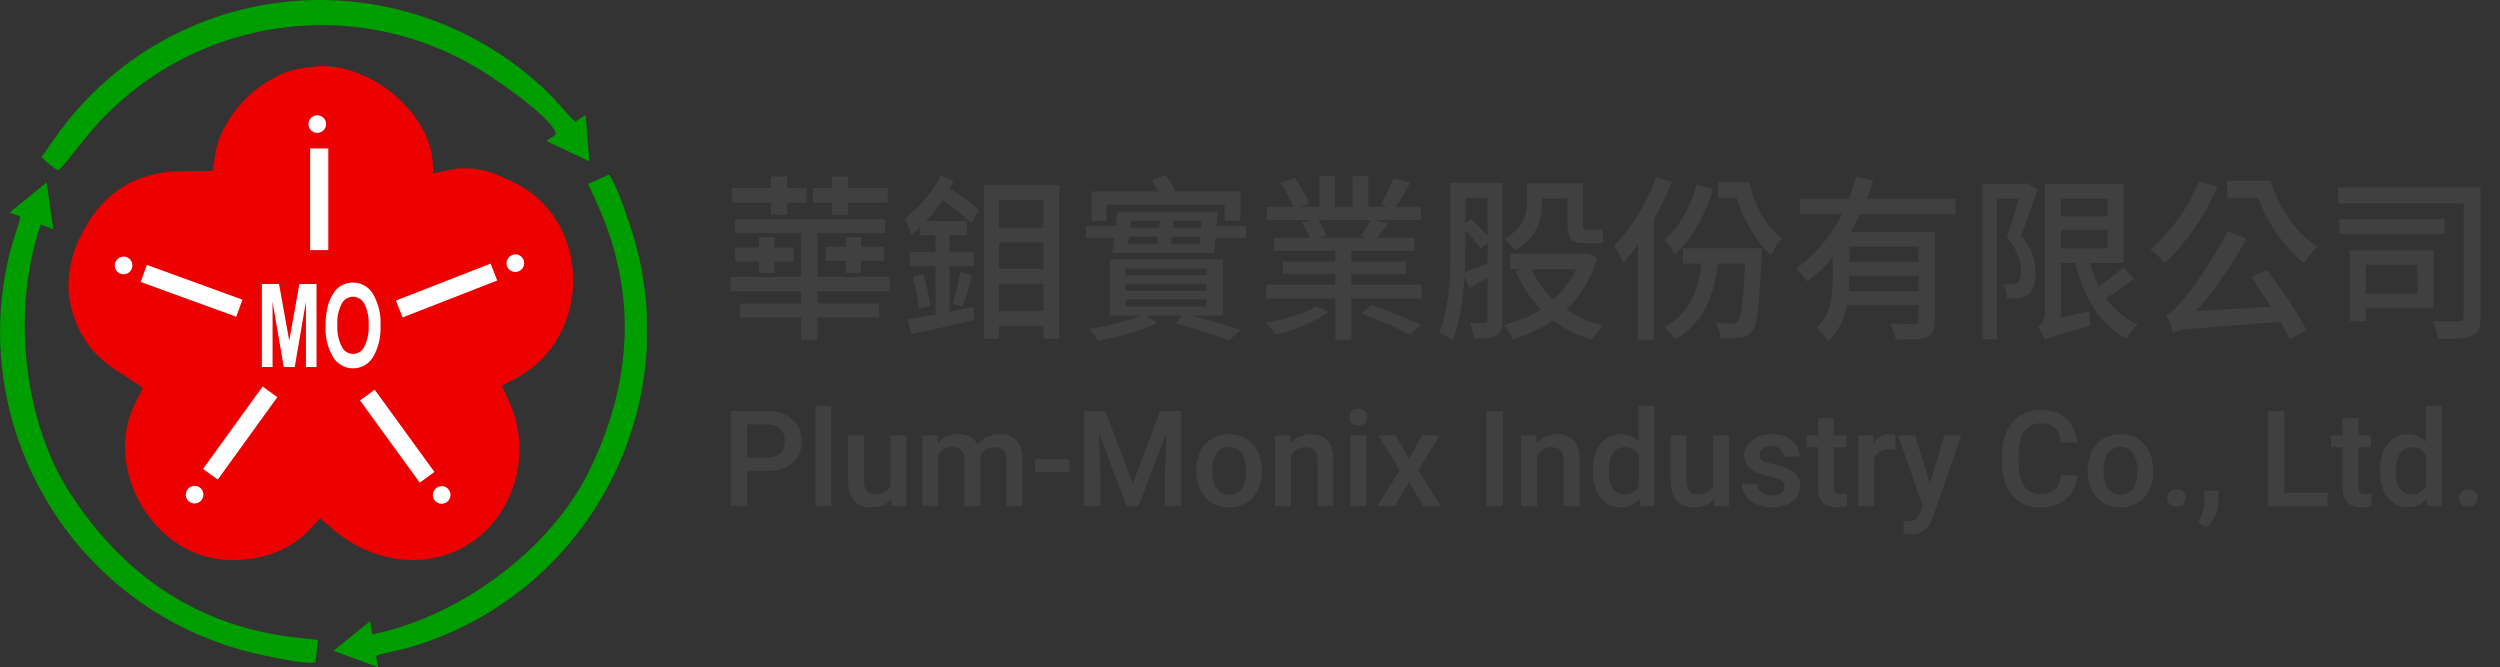 <?xml version="1.0" encoding="UTF-8"?><svg id="_圖層_1" xmlns="http://www.w3.org/2000/svg" xmlns:xlink="http://www.w3.org/1999/xlink" viewBox="0 0 337.26 90"><rect x="0" y="0" width="337.26" height="90" fill="#333333" stroke="none"/><defs><clipPath id="clippath"><rect y="0" width="87.26" height="90" style="fill:none; stroke-width:0px;"/></clipPath></defs><g id="_组_5788"><g id="_華鉬實業股份有限公司" style="isolation:isolate;"><g style="isolation:isolate;"><path d="m110.27,39.29v1.66h8.33v1.87h-8.33v3.02h-2.18v-3.02h-8.26v-1.87h8.26v-1.66h-9.53v-1.94h9.53v-5.9h-8.93v-1.87h20.26v1.87h-9.14v5.9h9.77v1.94h-9.77Zm-6.26-11.95h-5.28v-1.97h5.28v-1.56h2.18v1.56h2.62v1.97h-2.62v1.63h-2.18v-1.63Zm.46,4.63v1.42h2.57v1.9h-2.57v1.54h-2.09v-1.54h-3.22v-1.9h3.22v-1.42h2.09Zm7.75-4.63h-2.54v-1.97h2.54v-1.56h2.18v1.56h5.35v1.97h-5.35v1.63h-2.18v-1.63Zm1.87,9.48v-1.63h-2.69v-1.9h2.69v-1.32h2.06v1.32h3.12v1.9h-3.12v1.63h-2.06Z" style="fill:#404040; stroke-width:0px;"/><path d="m131.06,30.14c-.94-.94-2.42-2.16-3.91-3.14-.67,1.01-1.42,1.97-2.23,2.83h5.54v1.87h-2.38v2.28h3.29v1.9h-3.29v6.17l3.26-.65.12,1.78c-3,.7-6.17,1.39-8.54,1.9l-.46-1.99c1.01-.19,2.3-.43,3.74-.67v-6.53h-3.46v-1.9h3.46v-2.28h-2.09v-1.06c-.41.38-.77.72-1.18,1.03-.12-.48-.6-1.7-.86-2.26,1.82-1.34,3.77-3.48,4.85-5.74l1.73.74c-.17.34-.34.67-.53.98,1.51.94,3.02,2.04,3.94,2.93l-1.01,1.8Zm-6.5,6.82c.41,1.37.79,3.14.94,4.27l-1.54.43c-.1-1.18-.46-2.93-.84-4.32l1.44-.38Zm3.98,3.98c.36-1.15.79-2.98.98-4.22l1.63.46c-.43,1.46-.91,3.12-1.3,4.2l-1.32-.43Zm14.35-15.99v20.74h-2.14v-1.7h-5.98v1.7h-2.04v-20.74h10.15Zm-8.11,2.06v3.7h5.98v-3.7h-5.98Zm5.98,5.69h-5.98v3.58h5.98v-3.58Zm0,9.27v-3.7h-5.98v3.7h5.98Z" style="fill:#404040; stroke-width:0px;"/><path d="m168.09,30.48v1.63h-4.13l-.19,2.02h-13.73l.26-2.02h-3.79v-1.63h4.01l.24-1.92h13.54l-.19,1.92h3.98Zm-7.34,12.1c2.45.62,4.94,1.39,6.58,1.94l-1.51,1.42c-1.68-.65-4.51-1.58-7.25-2.33l.94-1.03h-4.87l1.42.96c-1.97,1.06-5.23,1.97-7.92,2.38-.26-.41-.82-1.1-1.2-1.54,2.33-.31,5.21-1.08,6.86-1.8h-4.1v-7.58h15.31v7.58h-4.25Zm-11.47-12.79h-2.02v-3.96h8.98c-.26-.58-.6-1.15-.89-1.63l1.92-.55c.5.62.98,1.49,1.3,2.18h8.76v3.96h-2.11v-2.18h-15.94v2.18Zm2.57,7.34h10.9v-.91h-10.9v.91Zm0,2.09h10.9v-.94h-10.9v.94Zm0,2.14h10.9v-.96h-10.9v.96Zm.34-8.42h3.91c.05-.34.1-.67.12-1.03h-3.91l-.12,1.03Zm.41-3.14l-.12.91h3.89l.07-.91h-3.84Zm9.26,3.14l.1-1.03h-3.86c-.05.36-.1.7-.12,1.03h3.89Zm.26-3.14h-3.82l-.1.91h3.84l.07-.91Z" style="fill:#404040; stroke-width:0px;"/><path d="m179.22,42.05c-1.68,1.3-4.68,2.54-7.15,3.1-.31-.48-.89-1.22-1.34-1.63,2.42-.36,5.33-1.25,6.86-2.23l1.63.77Zm12.55-3.65v1.87h-9.46v5.57h-2.18v-5.57h-9.31v-1.87h9.31v-1.44h-7.08v-1.68h7.08v-1.44h-8.26v-1.75h4.82c-.24-.6-.65-1.44-1.06-2.06l1.39-.34h-6.12v-1.78h3.58c-.36-.94-1.08-2.26-1.75-3.24l1.94-.67c.74,1.03,1.58,2.5,1.92,3.43l-1.27.48h2.69v-4.13h2.09v4.13h2.38v-4.13h2.11v4.13h2.62l-.94-.31c.58-.96,1.32-2.47,1.68-3.55l2.3.6c-.65,1.18-1.37,2.38-1.99,3.26h3.43v1.78h-6.29l1.87.48c-.53.72-1.08,1.37-1.56,1.92h5.09v1.75h-8.5v1.44h7.37v1.68h-7.37v1.44h9.46Zm-13.95-8.71c.48.67.94,1.56,1.13,2.11l-1.08.29h6.55l-.86-.26c.46-.6,1.01-1.51,1.34-2.14h-7.08Zm7.25,11.45c2.11.77,5.04,1.92,6.65,2.69l-1.49,1.3c-1.49-.74-4.42-2.02-6.6-2.86l1.44-1.13Z" style="fill:#404040; stroke-width:0px;"/><path d="m202.7,43.2c0,1.03-.19,1.68-.82,2.04-.62.36-1.54.41-3.02.41-.07-.55-.31-1.54-.58-2.09.91.02,1.75.02,2.02.02.29,0,.38-.12.38-.43v-5.74l-2.42,1.49-.7-1.56c-.17,2.98-.6,6.17-1.61,8.52-.41-.36-1.32-.84-1.82-1.01,1.46-3.34,1.56-8.09,1.56-11.59v-8.59h7.01v18.53Zm-5.02-9.98c0,1.08-.02,2.3-.07,3.55.84-.34,1.92-.79,3.07-1.27v-2.74l-.91.77c-.46-.65-1.3-1.63-2.09-2.47v2.16Zm0-6.5v3.36l.74-.53c.77.67,1.63,1.54,2.26,2.26v-5.09h-3Zm17.81,7.99c-.84,2.98-2.3,5.28-4.2,7.06,1.44.96,3.12,1.68,4.99,2.14-.5.46-1.15,1.32-1.44,1.92-2.04-.58-3.82-1.46-5.33-2.62-1.63,1.13-3.5,1.97-5.47,2.57-.26-.6-.77-1.46-1.2-1.92,1.78-.46,3.5-1.15,5.02-2.11-1.42-1.46-2.54-3.22-3.41-5.18l.79-.24h-1.51v-2.09h9.94l.38-.07,1.44.55Zm-7.46-7.37c0,2.18-.65,4.75-3.67,6.41-.26-.43-1.03-1.27-1.44-1.56,2.66-1.39,3.07-3.26,3.07-4.87v-2.59h7.58v5.38c0,.67.02.91.34.91h1.15c.29,0,.79-.05,1.08-.14l.17,1.8c-.31.12-.79.14-1.2.14h-1.39c-1.85,0-2.26-.77-2.26-2.74v-3.29h-3.43v.55Zm-1.46,8.98c.7,1.56,1.7,2.93,2.98,4.1,1.27-1.13,2.33-2.5,3.07-4.1h-6.05Z" style="fill:#404040; stroke-width:0px;"/><path d="m225.52,24.55c-.65,1.68-1.46,3.41-2.38,5.02v16.25h-2.18v-12.82c-.65.89-1.32,1.7-1.99,2.4-.22-.53-.86-1.73-1.22-2.26,2.26-2.23,4.39-5.74,5.69-9.22l2.09.62Zm12.15,8.95s0,.65-.02.94c-.31,6.89-.58,9.43-1.3,10.27-.43.58-.91.77-1.56.84-.62.1-1.63.1-2.69.05-.05-.6-.26-1.46-.62-2.04.96.1,1.8.12,2.18.12.36,0,.58-.05.79-.34.41-.5.72-2.52.96-7.78h-3.65c-.62,4.94-2.26,8.18-5.74,10.2-.29-.46-1.06-1.3-1.54-1.66,3.19-1.61,4.58-4.39,5.06-8.54h-2.5v-2.06h10.61Zm-6.58-8.02c-1.03,3.55-2.86,6.79-5.14,8.88-.26-.48-.98-1.54-1.42-1.99,1.99-1.7,3.53-4.44,4.34-7.44l2.21.55Zm4.9-.89c.7,3.07,2.28,6.02,4.34,7.54-.46.53-1.1,1.61-1.42,2.3-2.04-1.82-3.7-4.75-4.61-7.71h-2.5v-2.14h4.18Z" style="fill:#404040; stroke-width:0px;"/><path d="m250.94,28.89c-.41.82-.82,1.63-1.27,2.4h11.35v11.95c0,1.2-.24,1.87-1.1,2.21-.84.36-2.18.36-4.18.36-.07-.6-.41-1.56-.7-2.16,1.42.07,2.86.07,3.26.05.41,0,.53-.12.53-.48v-2.06h-9.67c-.36,1.8-1.1,3.55-2.52,4.85-.29-.5-1.18-1.44-1.61-1.75,2.02-1.85,2.21-4.46,2.21-6.7v-2.83c-1.03,1.22-2.18,2.3-3.48,3.22-.34-.5-1.01-1.3-1.46-1.73,2.64-1.78,4.68-4.44,6.17-7.32h-5.64v-2.09h6.58c.41-1.01.74-2.02,1.01-3l2.28.53c-.26.82-.53,1.66-.86,2.47h11.95v2.09h-12.84Zm7.9,10.39v-2.09h-9.36v.41c0,.53-.02,1.1-.07,1.68h9.43Zm0-6.02h-9.36v2.06h9.36v-2.06Z" style="fill:#404040; stroke-width:0px;"/><path d="m274.89,25.53c-.67,1.97-1.49,4.32-2.23,6.17,1.58,1.97,1.94,3.65,1.94,5.11s-.29,2.4-.98,2.93c-.36.26-.77.41-1.3.48-.43.05-1.03.05-1.56.05,0-.55-.19-1.39-.53-1.94.5.02.89.05,1.25.02.26,0,.5-.07.7-.19.34-.26.46-.86.46-1.58,0-1.22-.38-2.81-1.92-4.61.58-1.58,1.2-3.6,1.63-5.18h-2.95v18.99h-1.94v-20.98h5.66l.31-.1,1.46.84Zm13.01,12.05c-1.15.94-2.59,1.9-3.79,2.62,1.1,1.58,2.52,2.83,4.3,3.58-.48.43-1.2,1.32-1.49,1.9-3.67-1.85-5.76-5.5-6.94-10.2h-1.94v7.37l3.84-.89c0,.62.02,1.51.12,2.02-4.8,1.27-5.62,1.56-6.12,1.9-.17-.5-.65-1.39-.98-1.8.41-.24.98-.82.98-1.85v-17.38h10.61v10.63h-4.56c.34,1.1.72,2.16,1.22,3.17,1.13-.79,2.45-1.8,3.26-2.62l1.49,1.56Zm-9.86-10.8v2.42h6.29v-2.42h-6.29Zm0,6.74h6.29v-2.5h-6.29v2.5Z" style="fill:#404040; stroke-width:0px;"/><path d="m299.13,25.22c-1.7,3.91-4.42,7.85-7.06,10.27-.38-.46-1.39-1.39-1.97-1.85,2.62-2.16,5.11-5.66,6.58-9.19l2.45.77Zm6.74,11.21c1.92,2.59,4.18,5.95,5.3,8.11l-2.26,1.22c-.34-.7-.74-1.46-1.27-2.33-12.03.89-13.46.98-14.52,1.39-.1-.5-.55-1.75-.89-2.4.72-.19,1.37-.91,2.3-2.02.98-1.06,4.03-5.23,5.95-9.24l2.59,1.06c-1.97,3.5-4.37,6.98-6.77,9.75l10.06-.6c-.89-1.39-1.82-2.78-2.66-3.98l2.16-.96Zm.46-12.03c1.1,3.6,3.41,7.11,6.26,8.88-.53.5-1.32,1.51-1.73,2.21-2.71-2.04-4.92-5.4-6.24-8.81h-4.18v-2.28h5.88Z" style="fill:#404040; stroke-width:0px;"/><path d="m334.65,42.77c0,1.42-.29,2.16-1.18,2.52-.91.41-2.4.46-4.54.43-.1-.65-.46-1.78-.77-2.42,1.54.07,3.14.07,3.6.05.46-.02.6-.14.6-.6v-15.31h-16.97v-2.14h19.25v17.47Zm-4.87-11.21h-14.19v-1.97h14.19v1.97Zm-10.63,10.01v1.75h-2.16v-9.53h11.3v7.78h-9.14Zm0-5.86v3.91h6.96v-3.91h-6.96Z" style="fill:#404040; stroke-width:0px;"/></g></g><g id="_華鉬實業股份有限公司-2" style="isolation:isolate;"><g style="isolation:isolate;"><path d="m100.79,63.51v4.75h-2.22v-12.8h4.9c1.43,0,2.56.37,3.41,1.12.84.75,1.26,1.73,1.26,2.96s-.41,2.23-1.23,2.93-1.98,1.05-3.46,1.05h-2.65Zm0-1.79h2.67c.79,0,1.39-.19,1.81-.56.42-.37.62-.91.62-1.61s-.21-1.24-.63-1.66c-.42-.41-1-.62-1.74-.64h-2.73v4.46Z" style="fill:#404040; stroke-width:0px;"/><path d="m112.13,68.26h-2.14v-13.5h2.14v13.5Z" style="fill:#404040; stroke-width:0px;"/><path d="m120.22,67.33c-.63.74-1.52,1.11-2.67,1.11-1.03,0-1.81-.3-2.34-.91s-.8-1.48-.8-2.62v-6.16h2.14v6.13c0,1.21.5,1.81,1.5,1.81s1.74-.37,2.1-1.12v-6.83h2.14v9.51h-2.01l-.05-.93Z" style="fill:#404040; stroke-width:0px;"/><path d="m126.47,58.75l.06.99c.67-.78,1.58-1.17,2.74-1.17,1.27,0,2.14.49,2.61,1.46.69-.97,1.66-1.46,2.92-1.46,1.05,0,1.83.29,2.34.87s.77,1.44.79,2.57v6.25h-2.14v-6.19c0-.6-.13-1.05-.4-1.33s-.7-.42-1.31-.42c-.49,0-.88.13-1.19.39s-.52.6-.65,1.02v6.52s-2.13,0-2.13,0v-6.26c-.03-1.12-.6-1.68-1.71-1.68-.86,0-1.46.35-1.82,1.05v6.89h-2.14v-9.51h2.01Z" style="fill:#404040; stroke-width:0px;"/><path d="m144.27,63.68h-4.61v-1.72h4.61v1.72Z" style="fill:#404040; stroke-width:0px;"/><path d="m149.12,55.46l3.69,9.81,3.68-9.81h2.87v12.8h-2.21v-4.22l.22-5.64-3.78,9.86h-1.59l-3.77-9.85.22,5.63v4.22h-2.21v-12.8h2.88Z" style="fill:#404040; stroke-width:0px;"/><path d="m161.39,63.42c0-.93.18-1.77.55-2.52.37-.75.89-1.32,1.56-1.72.67-.4,1.44-.6,2.3-.6,1.28,0,2.32.41,3.12,1.24s1.23,1.92,1.3,3.29v.5c0,.94-.17,1.78-.53,2.51s-.88,1.31-1.55,1.71-1.45.61-2.32.61c-1.34,0-2.42-.45-3.22-1.34s-1.21-2.08-1.21-3.57v-.11Zm2.14.18c0,.98.2,1.74.61,2.3.4.55.97.83,1.69.83s1.28-.28,1.68-.84.6-1.39.6-2.47c0-.96-.21-1.72-.62-2.29s-.97-.84-1.68-.84-1.25.28-1.66.83c-.41.55-.62,1.38-.62,2.48Z" style="fill:#404040; stroke-width:0px;"/><path d="m174.02,58.75l.06,1.1c.7-.85,1.63-1.27,2.77-1.27,1.98,0,2.99,1.13,3.02,3.4v6.28h-2.14v-6.16c0-.6-.13-1.05-.39-1.34-.26-.29-.69-.43-1.28-.43-.86,0-1.5.39-1.92,1.17v6.77h-2.14v-9.51h2.01Z" style="fill:#404040; stroke-width:0px;"/><path d="m182.05,56.28c0-.33.1-.6.31-.82s.51-.33.89-.33.69.11.9.33.32.49.32.82-.11.59-.32.8c-.21.21-.51.32-.9.32s-.68-.11-.89-.32c-.21-.21-.31-.48-.31-.8Zm2.27,11.98h-2.14v-9.51h2.14v9.51Z" style="fill:#404040; stroke-width:0px;"/><path d="m190.06,61.88l1.81-3.13h2.37l-2.91,4.68,3.01,4.83h-2.36l-1.9-3.25-1.89,3.25h-2.37l3.01-4.83-2.9-4.68h2.36l1.78,3.13Z" style="fill:#404040; stroke-width:0px;"/><path d="m202.73,68.26h-2.21v-12.8h2.21v12.8Z" style="fill:#404040; stroke-width:0px;"/><path d="m207.24,58.75l.06,1.1c.7-.85,1.63-1.27,2.77-1.27,1.98,0,2.99,1.13,3.02,3.4v6.28h-2.14v-6.16c0-.6-.13-1.05-.39-1.34-.26-.29-.69-.43-1.28-.43-.86,0-1.5.39-1.92,1.17v6.77h-2.14v-9.51h2.01Z" style="fill:#404040; stroke-width:0px;"/><path d="m214.87,63.44c0-1.46.34-2.64,1.02-3.53.68-.89,1.59-1.33,2.73-1.33,1.01,0,1.82.35,2.44,1.05v-4.87h2.14v13.5h-1.93l-.11-.98c-.64.77-1.49,1.16-2.56,1.16s-2.01-.45-2.7-1.34-1.03-2.12-1.03-3.66Zm2.14.18c0,.97.19,1.72.56,2.26.37.54.9.81,1.59.81.87,0,1.51-.39,1.92-1.17v-4.06c-.39-.76-1.03-1.14-1.9-1.14-.69,0-1.22.27-1.6.82-.38.55-.56,1.37-.56,2.47Z" style="fill:#404040; stroke-width:0px;"/><path d="m231.19,67.33c-.63.74-1.52,1.11-2.67,1.11-1.03,0-1.81-.3-2.34-.91-.53-.6-.8-1.48-.8-2.62v-6.16h2.14v6.13c0,1.21.5,1.81,1.5,1.81s1.74-.37,2.1-1.12v-6.83h2.14v9.51h-2.01l-.05-.93Z" style="fill:#404040; stroke-width:0px;"/><path d="m240.76,65.68c0-.38-.16-.67-.47-.87-.31-.2-.83-.38-1.56-.53s-1.33-.35-1.82-.58c-1.07-.52-1.6-1.26-1.6-2.24,0-.82.35-1.51,1.04-2.06s1.57-.83,2.64-.83c1.14,0,2.05.28,2.75.84s1.05,1.29,1.05,2.19h-2.14c0-.41-.15-.75-.46-1.02-.3-.27-.71-.41-1.21-.41-.47,0-.85.11-1.15.33s-.44.51-.44.87c0,.33.14.58.41.76s.83.36,1.67.55c.84.18,1.5.4,1.97.66.48.26.83.56,1.06.92s.35.79.35,1.3c0,.86-.35,1.55-1.06,2.08s-1.64.79-2.79.79c-.78,0-1.47-.14-2.08-.42s-1.08-.67-1.42-1.16-.51-1.02-.51-1.59h2.07c.03.5.22.89.57,1.17.35.27.82.41,1.4.41s.99-.11,1.28-.32.44-.49.44-.84Z" style="fill:#404040; stroke-width:0px;"/><path d="m247.4,56.44v2.31h1.68v1.58h-1.68v5.31c0,.36.07.63.22.79.14.16.4.24.77.24.25,0,.5-.03.75-.09v1.65c-.49.13-.96.2-1.41.2-1.64,0-2.46-.91-2.46-2.72v-5.39h-1.56v-1.58h1.56v-2.31h2.14Z" style="fill:#404040; stroke-width:0px;"/><path d="m255.69,60.7c-.28-.05-.57-.07-.87-.07-.98,0-1.64.38-1.98,1.12v6.5h-2.14v-9.51h2.04l.05,1.06c.52-.83,1.23-1.24,2.14-1.24.3,0,.56.04.76.12v2Z" style="fill:#404040; stroke-width:0px;"/><path d="m260.36,65.2l1.93-6.45h2.28l-3.78,10.95c-.58,1.6-1.56,2.4-2.95,2.4-.31,0-.65-.05-1.03-.16v-1.66l.4.03c.54,0,.94-.1,1.22-.29.27-.2.49-.53.65-.99l.31-.82-3.34-9.46h2.3l2.01,6.45Z" style="fill:#404040; stroke-width:0px;"/><path d="m280.25,64.1c-.13,1.37-.63,2.43-1.51,3.2-.88.76-2.05,1.15-3.51,1.15-1.02,0-1.92-.24-2.69-.72-.78-.48-1.38-1.17-1.8-2.06s-.64-1.92-.66-3.1v-1.2c0-1.21.21-2.27.64-3.19s1.04-1.63,1.84-2.13c.8-.5,1.72-.75,2.77-.75,1.41,0,2.55.38,3.41,1.15.86.77,1.36,1.85,1.5,3.25h-2.21c-.11-.92-.37-1.58-.8-1.99-.43-.41-1.06-.61-1.89-.61-.97,0-1.71.35-2.23,1.06-.52.71-.78,1.74-.79,3.11v1.13c0,1.38.25,2.44.74,3.17s1.22,1.09,2.18,1.09c.87,0,1.53-.2,1.97-.59s.72-1.05.83-1.96h2.21Z" style="fill:#404040; stroke-width:0px;"/><path d="m281.63,63.42c0-.93.18-1.77.55-2.52.37-.75.89-1.32,1.56-1.72.67-.4,1.44-.6,2.3-.6,1.28,0,2.33.41,3.12,1.24.8.83,1.23,1.92,1.3,3.29v.5c0,.94-.17,1.78-.53,2.51-.36.74-.88,1.31-1.55,1.71-.67.4-1.45.61-2.33.61-1.34,0-2.42-.45-3.22-1.34s-1.21-2.08-1.21-3.57v-.11Zm2.14.18c0,.98.2,1.74.61,2.3.4.55.97.83,1.69.83s1.28-.28,1.68-.84.6-1.39.6-2.47c0-.96-.21-1.72-.62-2.29-.41-.56-.97-.84-1.68-.84s-1.25.28-1.66.83c-.41.55-.62,1.38-.62,2.48Z" style="fill:#404040; stroke-width:0px;"/><path d="m293.61,66.01c.4,0,.71.11.92.34.22.23.33.51.33.85s-.11.61-.33.83c-.22.22-.52.33-.92.33s-.68-.11-.91-.33-.33-.5-.33-.83.11-.62.33-.85c.22-.22.52-.34.91-.34Z" style="fill:#404040; stroke-width:0px;"/><path d="m297.61,71.14l-1.15-.69c.34-.53.57-1,.7-1.39.12-.4.19-.8.2-1.21v-1.66h1.92v1.54c-.01.62-.17,1.24-.48,1.87-.31.62-.7,1.14-1.19,1.54Z" style="fill:#404040; stroke-width:0px;"/><path d="m308.17,66.49h5.81v1.78h-8.03v-12.8h2.22v11.02Z" style="fill:#404040; stroke-width:0px;"/><path d="m318.16,56.44v2.31h1.68v1.58h-1.68v5.31c0,.36.07.63.22.79.14.16.4.24.77.24.25,0,.5-.03.75-.09v1.65c-.49.13-.96.2-1.41.2-1.64,0-2.46-.91-2.46-2.72v-5.39h-1.56v-1.58h1.56v-2.31h2.14Z" style="fill:#404040; stroke-width:0px;"/><path d="m321.07,63.44c0-1.46.34-2.64,1.02-3.53.68-.89,1.59-1.33,2.73-1.33,1.01,0,1.82.35,2.44,1.05v-4.87h2.14v13.5h-1.93l-.11-.98c-.64.77-1.49,1.16-2.56,1.16s-2.01-.45-2.7-1.34-1.03-2.12-1.03-3.66Zm2.14.18c0,.97.19,1.72.56,2.26.37.54.9.81,1.59.81.87,0,1.51-.39,1.92-1.17v-4.06c-.39-.76-1.03-1.14-1.9-1.14-.69,0-1.22.27-1.6.82-.38.55-.56,1.37-.56,2.47Z" style="fill:#404040; stroke-width:0px;"/><path d="m332.96,66.01c.4,0,.71.11.92.34.22.23.33.51.33.85s-.11.61-.33.83c-.22.22-.52.33-.92.33s-.68-.11-.91-.33-.33-.5-.33-.83.11-.62.33-.85c.22-.22.52-.34.91-.34Z" style="fill:#404040; stroke-width:0px;"/></g></g><g id="_组_4"><g style="clip-path:url(#clippath);"><g id="_组_3"><path id="_路径_12" d="m43.33,8.9c-2.49.24-4.35.4-6.57,1.72-3.81,1.98-7.09,6.27-7.7,10.06l-.38,2.39h-3.77c-6.43.04-10.94,2.74-13.75,8.26-1.29,2.29-1.95,4.88-1.93,7.51.13,2.95,1.19,5.79,3.02,8.11,1.21,1.42,2.66,2.62,4.28,3.53l2.75,1.85-1.08,2.16c-4.07,8.14,1.65,19.25,10.74,20.85,4.76.84,9.82-.68,12.76-3.83l1.47-1.58,1.84,1.55c8.14,6.85,19.37,4.82,23.59-4.24,1.86-3.97,1.96-8.54.29-12.59l-1.19-2.62,1.75-.91c10.68-5.53,10.45-21.68-.39-26.64-2.95-1.35-3.89-1.84-7.29-1.77l-3.37.67v-.85c.01-6.71-7.64-13.63-15.07-13.63Zm30.41,10.85l-.02.04.07.03-.05-.06Z" style="fill:#ed0000; stroke-width:0px;"/><path id="_路径_13" d="m82.12,23.58l-2.77,1.23,1.24,2.74c5.32,11.77,4.89,23.98-1.28,36.31-4.84,9.68-16.45,19.06-28.98,21.71-.03.01-.06.03-.09.04l-.31-1.81-2.48,2-2.48,2,3.01,1.1,3.01,1.1-.25-1.49c.64-.38,2.84-.64,5.48-1.47,23.47-7.45,36.45-32.52,28.99-55.98-.09-.28-.18-.56-.28-.84-2.13-6.42-2.82-6.64-2.81-6.65" style="fill:#009d00; stroke-width:0px;"/><path id="_路径_14" d="m42.55,89.34l.36-3-2.99-.34c-12.83-1.43-23.11-8.03-30.57-19.63C3.5,57.27,1.35,42.5,5.47,30.37c0-.03,0-.07.01-.1l1.71.66-.45-3.16-.45-3.16-2.49,2.03-2.49,2.03,1.41.54c0,.74-.9,2.77-1.54,5.46-5.57,23.98,9.35,47.94,33.34,53.51.29.07.58.13.86.19,6.61,1.45,7.15.97,7.15.97Z" style="fill:#009d00; stroke-width:0px;"/><path id="_路径_15" d="m43.32,0C29.01-.05,15.59,6.91,7.4,18.64l-1.79,2.53.72.72c.49.31,1.39,1.31,1.7.98.86-.9,1.61-1.91,3.51-4.28C24.71,2.32,48.03-1.41,65.61,9.94c4.13,2.64,9.59,6.87,9.34,8.25l-1.25.83,2.9,1.37,2.9,1.37-.25-3.13-.24-3.13-1.38.92c-.77-.58-2.44-2.78-4.25-4.45C65.23,4.33,54.49.06,43.32,0" style="fill:#009d00; stroke-width:0px;"/><path id="_路径_16" d="m35.33,49.51v-11.2h2.31l1.38,7.64,1.37-7.64h2.31v11.2h-1.43v-8.81l-1.51,8.81h-1.48l-1.51-8.81v8.81h-1.43Z" style="fill:#fff; stroke-width:0px;"/><path id="_路径_17" d="m43.92,43.98c-.02-.97.1-1.94.35-2.87.16-.54.4-1.06.71-1.54.25-.4.59-.75.99-1.01.5-.3,1.07-.45,1.65-.44,1.11,0,2.14.58,2.7,1.53.74,1.3,1.1,2.78,1.01,4.27.08,1.48-.26,2.95-1,4.24-.89,1.49-2.82,1.98-4.31,1.09-.45-.27-.82-.64-1.09-1.08-.74-1.27-1.09-2.73-1.01-4.2m1.59-.08c-.06,1,.15,1.99.6,2.88.38.84,1.36,1.21,2.2.83.37-.17.66-.46.83-.83.45-.9.66-1.91.59-2.92.06-.99-.13-1.98-.58-2.87-.42-.84-1.45-1.19-2.29-.77-.34.17-.61.44-.77.78-.45.9-.65,1.89-.58,2.89" style="fill:#fff; stroke-width:0px;"/><path id="_路径_18" d="m26.29,65.54c.66.02,1.17.57,1.15,1.23-.02.66-.57,1.17-1.23,1.15-.64-.02-1.15-.55-1.15-1.19.01-.67.56-1.2,1.23-1.19" style="fill:#fff; stroke-width:0px;"/><path id="_路径_19" d="m59.62,65.58c.66.02,1.17.57,1.15,1.23s-.57,1.17-1.23,1.15c-.64-.02-1.15-.55-1.15-1.19.01-.67.56-1.2,1.23-1.19" style="fill:#fff; stroke-width:0px;"/><path id="_路径_20" d="m69.56,34.31c.66.02,1.17.57,1.15,1.23-.02.66-.57,1.17-1.23,1.15-.64-.02-1.15-.54-1.15-1.18.01-.67.56-1.2,1.23-1.19" style="fill:#fff; stroke-width:0px;"/><path id="_路径_21" d="m42.84,15.55c.66.02,1.17.57,1.15,1.23-.02.66-.57,1.17-1.23,1.15-.64-.02-1.15-.55-1.15-1.19.01-.67.56-1.2,1.23-1.19" style="fill:#fff; stroke-width:0px;"/><path id="_路径_22" d="m16.71,34.62c.66.02,1.17.57,1.15,1.23-.02.66-.57,1.17-1.23,1.15-.64-.02-1.15-.55-1.15-1.19.01-.67.56-1.2,1.23-1.19" style="fill:#fff; stroke-width:0px;"/><rect id="_矩形_31" x="41.84" y="20.03" width="2.45" height="13.71" style="fill:#fff; stroke-width:0px;"/><rect id="_矩形_32" x="24.62" y="32.37" width="2.45" height="13.72" transform="translate(-19.86 50.11) rotate(-70.01)" style="fill:#fff; stroke-width:0px;"/><rect id="_矩形_33" x="53.39" y="37.96" width="13.71" height="2.45" transform="translate(-10.12 24.58) rotate(-21.31)" style="fill:#fff; stroke-width:0px;"/><rect id="_矩形_34" x="25.54" y="57.19" width="13.72" height="2.45" transform="translate(-33.92 50.46) rotate(-54.14)" style="fill:#fff; stroke-width:0px;"/><rect id="_矩形_35" x="52.36" y="51.99" width="2.45" height="13.71" transform="translate(-24.35 42.72) rotate(-35.99)" style="fill:#fff; stroke-width:0px;"/></g></g></g></g></svg>